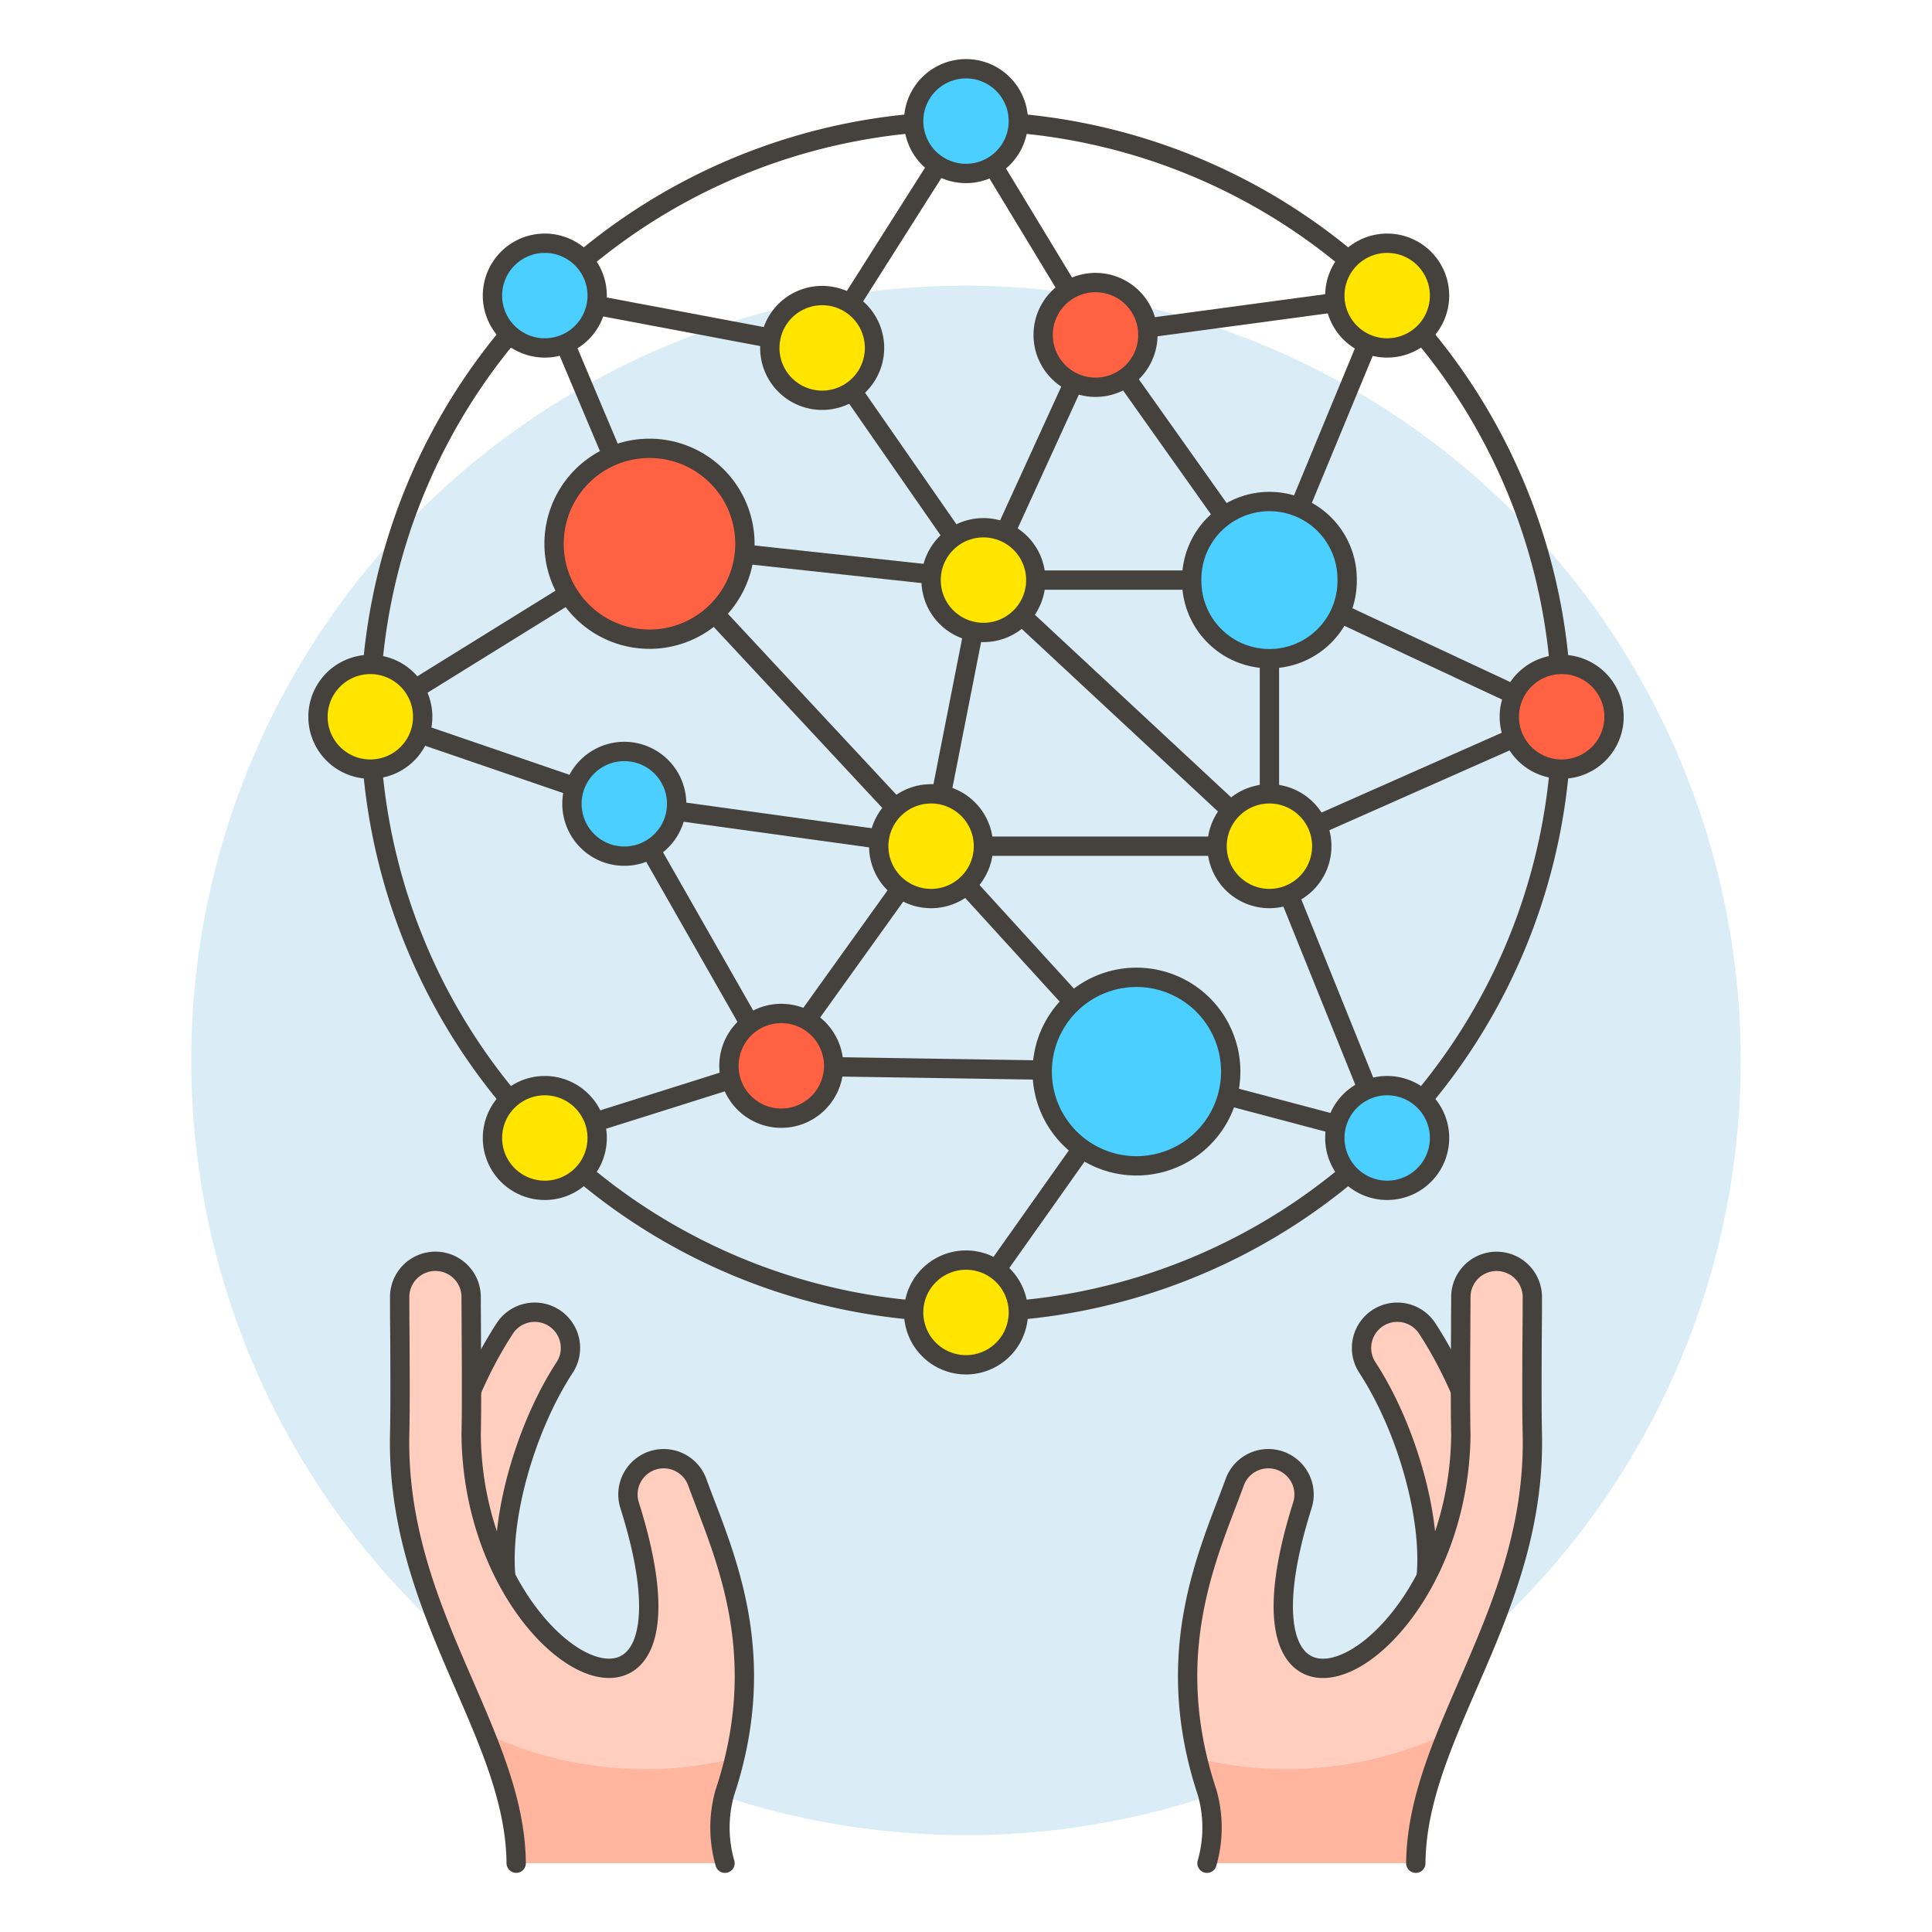 <svg viewBox="-1 -1 200 200" xmlns="http://www.w3.org/2000/svg" id="Network-Connection-1-1">
  <desc>Network Connection</desc>
  <path d="M19.8 108.775a79.2 79.2 0 1 0 158.4 0 79.2 79.2 0 1 0 -158.4 0Z" fill="#daedf7" stroke="#daedf7" stroke-width="2"></path><path d="M47.692 166.447a3.703 3.703 0 0 1 -3.677 -3.318c-0.82 -7.92 2.178 -18.899 7.294 -26.692a3.701 3.701 0 0 1 6.186 4.061c-4.128 6.288 -6.76 15.69 -6.12 21.863a3.699 3.699 0 0 1 -3.299 4.061 3.592 3.592 0 0 1 -0.384 0.026Z" fill="#ffcebf" stroke="#45413c" stroke-linecap="round" stroke-linejoin="round" stroke-width="2"></path><path d="M74.052 191.882a13.312 13.312 0 0 1 -0.03 -7.271c4.902 -14.709 -0.255 -25.055 -2.889 -32.302a3.701 3.701 0 0 0 -6.952 2.526c9.088 28.789 -16.087 16.939 -16.408 -7.231 0.065 -3.031 0.036 -7.615 0.016 -10.963 0 -1.317 -0.016 -2.459 -0.016 -3.265a3.701 3.701 0 1 0 -7.399 0c0 0.818 0 1.98 0.016 3.311 0.02 3.307 0.05 7.831 -0.016 10.755 -0.408 18.44 11.945 30.793 12.062 44.435Z" fill="#ffcebf" stroke-width="2"></path><path d="M75.042 181.039q-0.414 1.74 -1.02 3.564a13.312 13.312 0 0 0 0.03 7.278H52.436a36.994 36.994 0 0 0 -3.255 -13.448A39.119 39.119 0 0 0 75.042 181.029" fill="#ffb59e" stroke-width="2"></path><path d="M74.052 191.882a13.312 13.312 0 0 1 -0.03 -7.271c4.902 -14.709 -0.255 -25.055 -2.889 -32.302a3.701 3.701 0 0 0 -6.952 2.526c9.088 28.789 -16.087 16.939 -16.408 -7.231 0.065 -3.031 0.036 -7.615 0.016 -10.963 0 -1.317 -0.016 -2.459 -0.016 -3.265a3.701 3.701 0 1 0 -7.399 0c0 0.818 0 1.98 0.016 3.311 0.02 3.307 0.05 7.831 -0.016 10.755 -0.408 18.44 11.945 30.793 12.062 44.435" fill="none" stroke="#45413c" stroke-linecap="round" stroke-linejoin="round" stroke-width="2"></path><path d="M150.308 166.447a3.703 3.703 0 0 0 3.677 -3.318c0.82 -7.92 -2.178 -18.899 -7.294 -26.692a3.701 3.701 0 0 0 -6.186 4.061c4.128 6.288 6.76 15.69 6.12 21.869a3.699 3.699 0 0 0 3.299 4.061 3.592 3.592 0 0 0 0.384 0.02Z" fill="#ffcebf" stroke="#45413c" stroke-linecap="round" stroke-linejoin="round" stroke-width="2"></path><path d="M123.948 191.882a13.312 13.312 0 0 0 0.03 -7.271c-4.902 -14.709 0.255 -25.055 2.889 -32.302a3.701 3.701 0 0 1 6.952 2.526C124.74 183.629 149.906 171.779 150.227 147.609c-0.065 -3.031 -0.036 -7.615 -0.016 -10.963 0 -1.317 0.016 -2.459 0.016 -3.265a3.701 3.701 0 1 1 7.399 0c0 0.818 0 1.98 -0.016 3.311 -0.02 3.307 -0.05 7.831 0.016 10.755 0.408 18.44 -11.945 30.793 -12.062 44.435Z" fill="#ffcebf" stroke-width="2"></path><path d="M122.958 181.039q0.414 1.74 1.02 3.564a13.312 13.312 0 0 1 -0.03 7.278h21.616a36.994 36.994 0 0 1 3.255 -13.448A39.119 39.119 0 0 1 122.958 181.029" fill="#ffb59e" stroke-width="2"></path><path d="M123.948 191.882a13.312 13.312 0 0 0 0.03 -7.271c-4.902 -14.709 0.255 -25.055 2.889 -32.302a3.701 3.701 0 0 1 6.952 2.526C124.74 183.629 149.906 171.779 150.227 147.609c-0.065 -3.031 -0.036 -7.615 -0.016 -10.963 0 -1.317 0.016 -2.459 0.016 -3.265a3.701 3.701 0 1 1 7.399 0c0 0.818 0 1.98 -0.016 3.311 -0.02 3.307 -0.05 7.831 0.016 10.755 0.408 18.44 -11.945 30.793 -12.062 44.435" fill="none" stroke="#45413c" stroke-linecap="round" stroke-linejoin="round" stroke-width="2"></path><path d="m130.411 86.597 30.252 -13.397" fill="none" stroke="#45413c" stroke-linecap="round" stroke-linejoin="round" stroke-width="2"></path><path d="m130.411 59.052 12.191 -29.451" fill="none" stroke="#45413c" stroke-linecap="round" stroke-linejoin="round" stroke-width="2"></path><path d="M112.409 33.67 99 11.537" fill="none" stroke="#45413c" stroke-linecap="round" stroke-linejoin="round" stroke-width="2"></path><path d="m84.11 35.016 -28.712 -5.413" fill="none" stroke="#45413c" stroke-linecap="round" stroke-linejoin="round" stroke-width="2"></path><path d="m63.627 82.21 31.759 4.388 35.024 0 12.191 30.207" fill="none" stroke="#45413c" stroke-linecap="round" stroke-linejoin="round" stroke-width="2"></path><path d="m55.398 116.798 23.687 -7.465 16.301 -22.736 -29.152 -31.308" fill="none" stroke="#45413c" stroke-linecap="round" stroke-linejoin="round" stroke-width="2"></path><path d="M66.235 55.29 37.337 73.201l26.29 9.009 15.458 27.124 37.561 0.596L99 134.864" fill="none" stroke="#45413c" stroke-linecap="round" stroke-linejoin="round" stroke-width="2"></path><path d="m112.409 33.67 18.002 25.382 -29.605 0 -34.571 -3.762 -10.837 -25.687" fill="none" stroke="#45413c" stroke-linecap="round" stroke-linejoin="round" stroke-width="2"></path><path d="m99 11.537 -14.89 23.479 16.695 24.035 11.603 -25.382 30.193 -4.069" fill="none" stroke="#45413c" stroke-linecap="round" stroke-linejoin="round" stroke-width="2"></path><path d="m160.663 73.201 -30.252 -14.149 0 27.546 -29.605 -27.546 -5.419 27.546L116.646 109.93l25.956 6.875" fill="none" stroke="#45413c" stroke-linecap="round" stroke-linejoin="round" stroke-width="2"></path><path d="M37.337 73.201a61.663 61.663 0 1 0 123.326 0 61.663 61.663 0 1 0 -123.326 0Z" fill="none" stroke="#45413c" stroke-linecap="round" stroke-linejoin="round" stroke-width="2"></path><path d="M93.581 11.537a5.419 5.419 0 1 0 10.839 0 5.419 5.419 0 1 0 -10.839 0Z" fill="#4acfff" stroke="#45413c" stroke-linecap="round" stroke-linejoin="round" stroke-width="2"></path><path d="M137.182 29.599a5.419 5.419 0 1 0 10.839 0 5.419 5.419 0 1 0 -10.839 0Z" fill="#ffe500" stroke="#45413c" stroke-linecap="round" stroke-linejoin="round" stroke-width="2"></path><path d="M155.244 73.201a5.419 5.419 0 1 0 10.839 0 5.419 5.419 0 1 0 -10.839 0Z" fill="#ff6242" stroke="#45413c" stroke-linecap="round" stroke-linejoin="round" stroke-width="2"></path><path d="M137.182 116.804a5.419 5.419 0 1 0 10.839 0 5.419 5.419 0 1 0 -10.839 0Z" fill="#4acfff" stroke="#45413c" stroke-linecap="round" stroke-linejoin="round" stroke-width="2"></path><path d="M93.581 134.864a5.419 5.419 0 1 0 10.839 0 5.419 5.419 0 1 0 -10.839 0Z" fill="#ffe500" stroke="#45413c" stroke-linecap="round" stroke-linejoin="round" stroke-width="2"></path><path d="M49.979 116.804a5.419 5.419 0 1 0 10.839 0 5.419 5.419 0 1 0 -10.839 0Z" fill="#ffe500" stroke="#45413c" stroke-linecap="round" stroke-linejoin="round" stroke-width="2"></path><path d="M74.46 109.334a5.419 5.419 0 1 0 10.839 0 5.419 5.419 0 1 0 -10.839 0Z" fill="#ff6242" stroke="#45413c" stroke-linecap="round" stroke-linejoin="round" stroke-width="2"></path><path d="M56.357 55.29a9.878 9.878 0 1 0 19.756 0 9.878 9.878 0 1 0 -19.756 0Z" fill="#ff6242" stroke="#45413c" stroke-linecap="round" stroke-linejoin="round" stroke-width="2"></path><path d="M124.991 86.597a5.419 5.419 0 1 0 10.839 0 5.419 5.419 0 1 0 -10.839 0Z" fill="#ffe500" stroke="#45413c" stroke-linecap="round" stroke-linejoin="round" stroke-width="2"></path><path d="M58.208 82.21a5.419 5.419 0 1 0 10.839 0 5.419 5.419 0 1 0 -10.839 0Z" fill="#4acfff" stroke="#45413c" stroke-linecap="round" stroke-linejoin="round" stroke-width="2"></path><path d="M122.366 59.052a8.045 8.045 0 1 0 16.089 0 8.045 8.045 0 1 0 -16.089 0Z" fill="#4acfff" stroke="#45413c" stroke-linecap="round" stroke-linejoin="round" stroke-width="2"></path><path d="M89.967 86.597a5.419 5.419 0 1 0 10.839 0 5.419 5.419 0 1 0 -10.839 0Z" fill="#ffe500" stroke="#45413c" stroke-linecap="round" stroke-linejoin="round" stroke-width="2"></path><path d="M95.386 59.052a5.419 5.419 0 1 0 10.839 0 5.419 5.419 0 1 0 -10.839 0Z" fill="#ffe500" stroke="#45413c" stroke-linecap="round" stroke-linejoin="round" stroke-width="2"></path><path d="M106.888 109.93a9.757 9.757 0 1 0 19.515 0 9.757 9.757 0 1 0 -19.515 0Z" fill="#4acfff" stroke="#45413c" stroke-linecap="round" stroke-linejoin="round" stroke-width="2"></path><path d="M106.989 33.67a5.419 5.419 0 1 0 10.839 0 5.419 5.419 0 1 0 -10.839 0Z" fill="#ff6242" stroke="#45413c" stroke-linecap="round" stroke-linejoin="round" stroke-width="2"></path><path d="M78.691 35.016a5.419 5.419 0 1 0 10.839 0 5.419 5.419 0 1 0 -10.839 0Z" fill="#ffe500" stroke="#45413c" stroke-linecap="round" stroke-linejoin="round" stroke-width="2"></path><path d="M31.918 73.201a5.419 5.419 0 1 0 10.839 0 5.419 5.419 0 1 0 -10.839 0Z" fill="#ffe500" stroke="#45413c" stroke-linecap="round" stroke-linejoin="round" stroke-width="2"></path><path d="M49.979 29.599a5.419 5.419 0 1 0 10.839 0 5.419 5.419 0 1 0 -10.839 0Z" fill="#4acfff" stroke="#45413c" stroke-linecap="round" stroke-linejoin="round" stroke-width="2"></path>
</svg>
